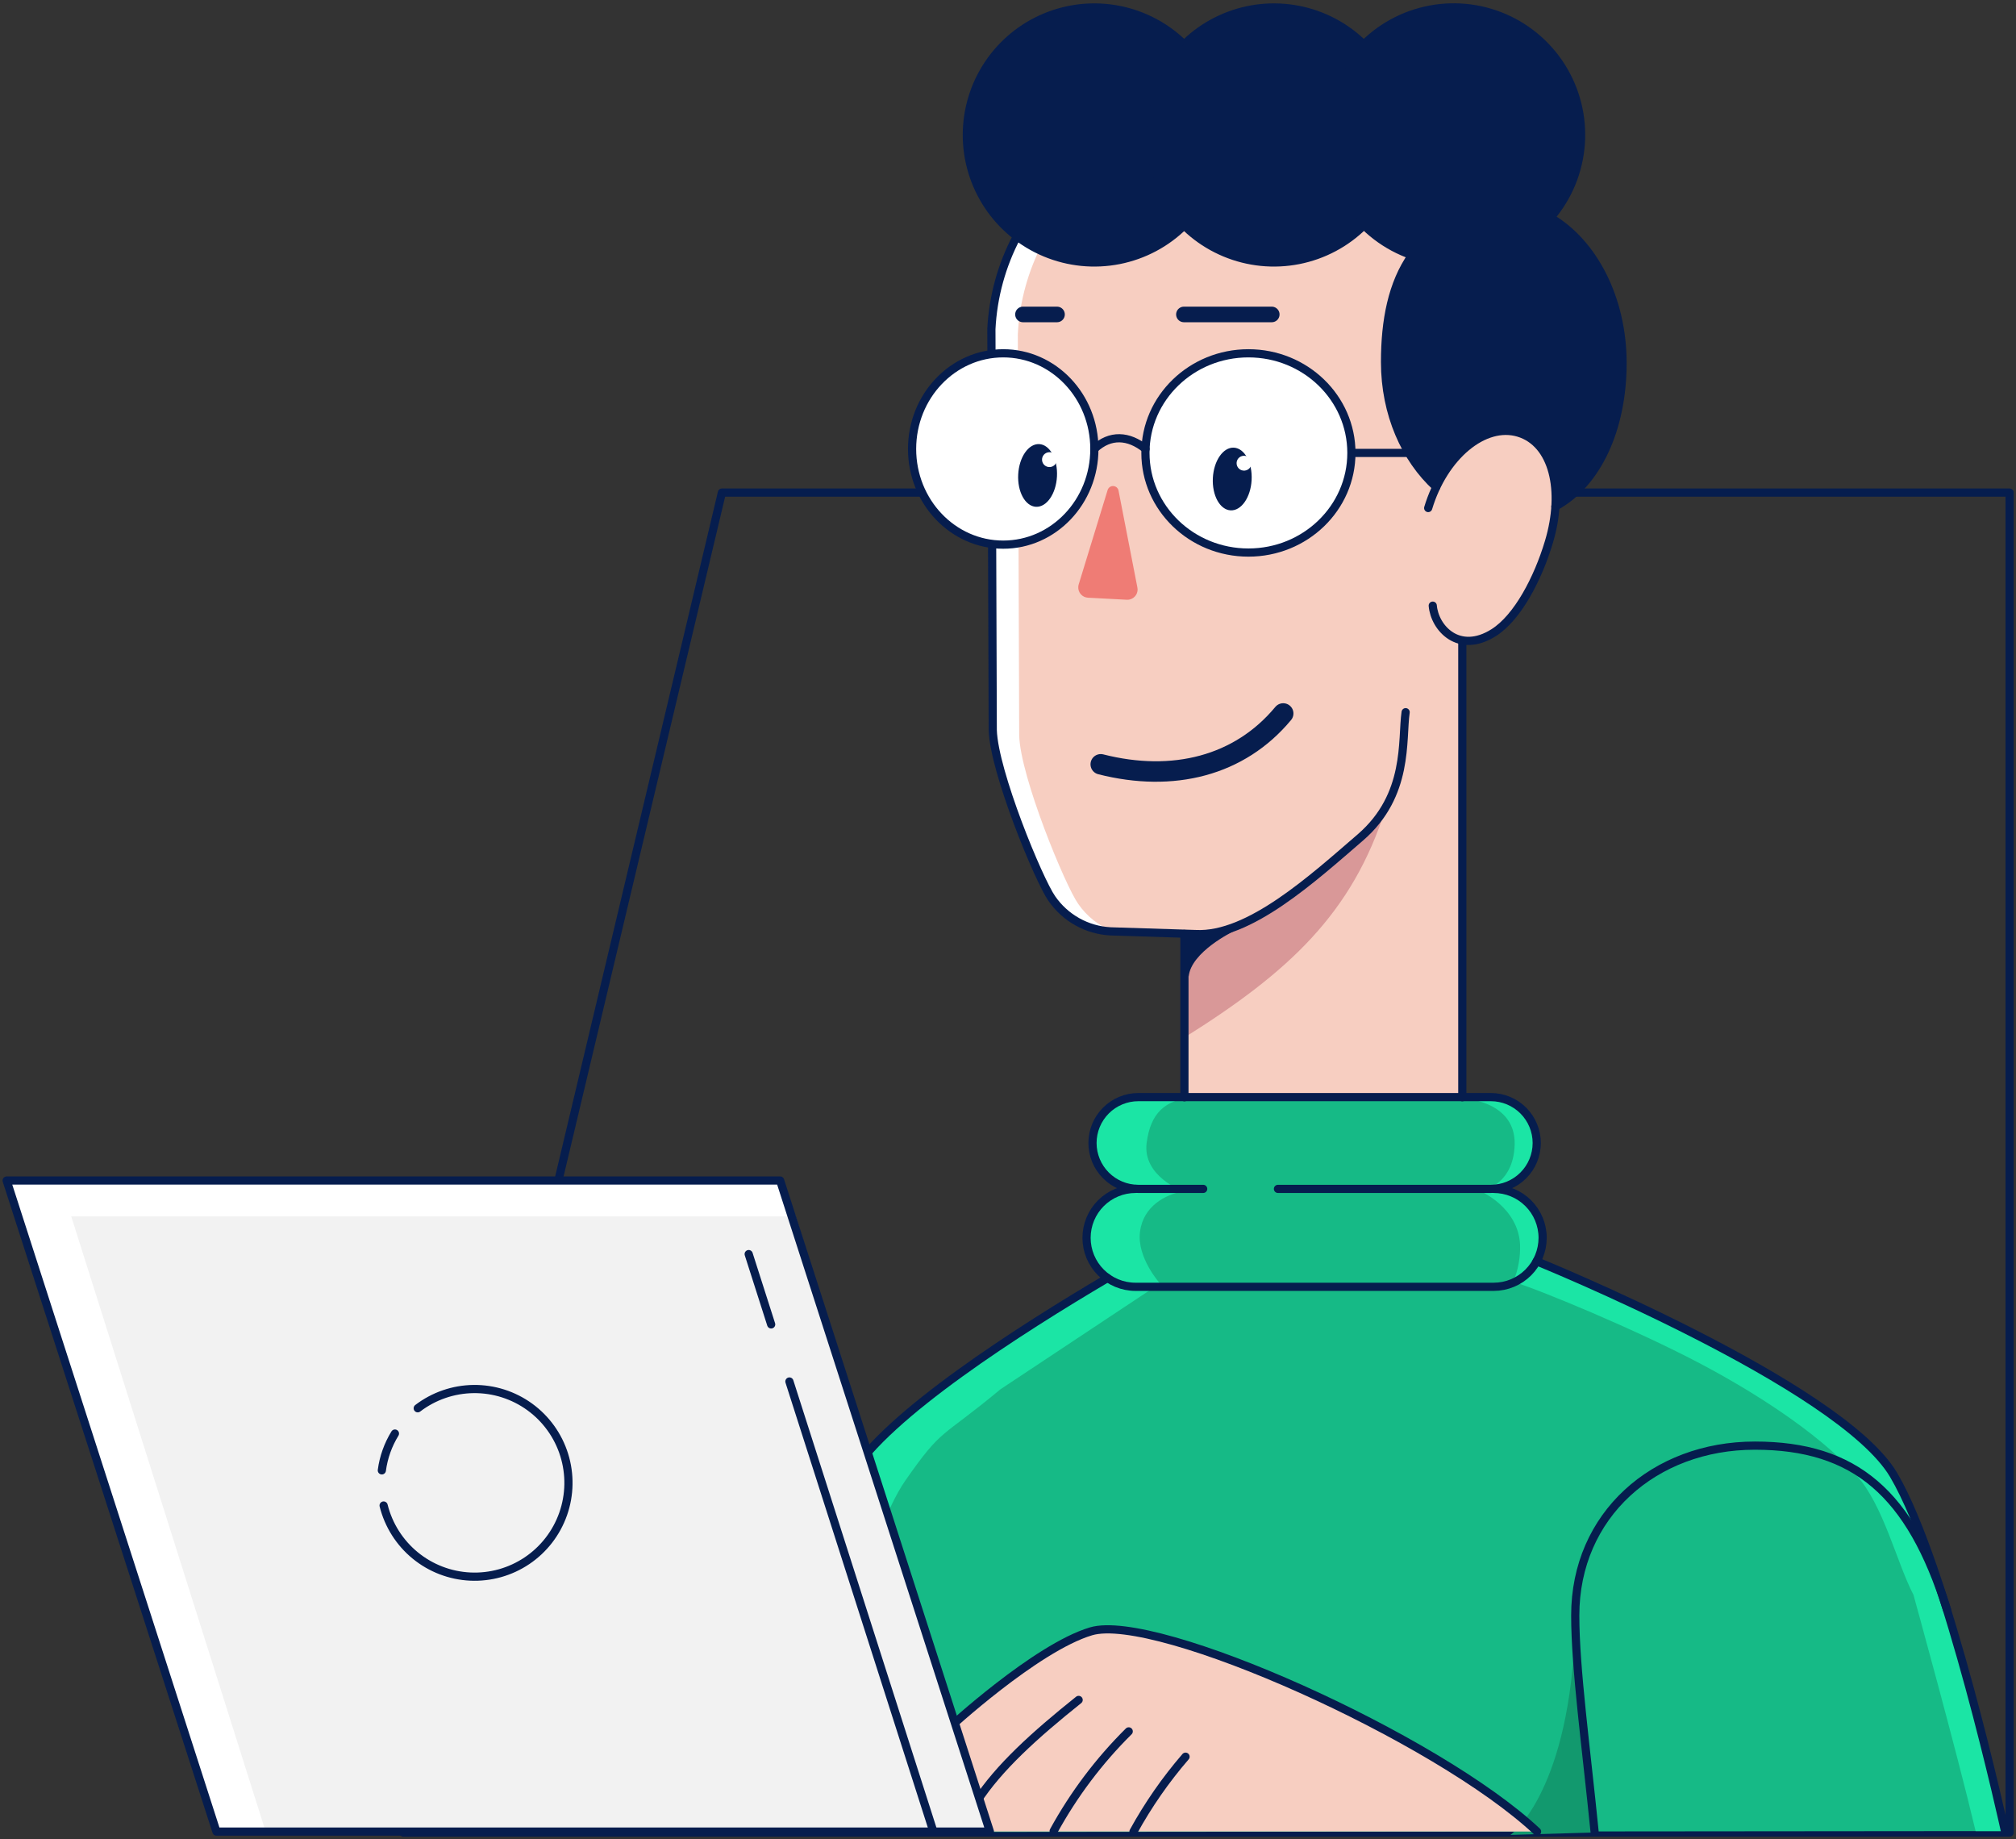 <svg width="591" height="539" viewBox="0 0 591 539" fill="none" xmlns="http://www.w3.org/2000/svg">
<rect x="0" y="0" width="591" height="539" fill="#333333" stroke="none"/>
<path d="M461.66 144.37H589.12V537.12H118.26L211.63 144.37H308.64" stroke="#061D4E" stroke-width="2.4" stroke-linecap="round" stroke-linejoin="round"/>
<path d="M588.05 536.67H579.16L245.23 536.97H229.68L225.79 499.65C225.79 499.65 238.44 447.85 249.47 432.27C260.5 416.69 259.55 420.44 277.41 405.83L324.16 375.32C324.16 375.32 317.34 367.86 318.31 360.38C319.28 352.9 325.77 349.68 330.96 348.7C330.96 348.7 318.96 344.49 320.26 334.7C321.56 324.91 326.75 321.08 338.75 321.39C340.75 321.39 344.83 321.48 350.23 321.49C372.01 321.6 415.33 321.49 430.8 321.43C434.37 321.43 436.46 321.43 436.46 321.43C436.46 321.43 450.75 322.43 450.46 334.1C450.17 345.77 440.36 348.45 440.36 348.45C440.36 348.45 451.44 352.03 452.05 362.45C452.37 367.97 449.78 369.58 449.78 369.58C449.78 369.58 482.88 383.58 489.7 387.45C496.52 391.32 532.27 407.2 550.4 426.07C558.52 434.51 562.4 450.74 567.28 459.51C567.28 459.45 586.12 524 588.05 536.67Z" fill="#16BA86"/>
<path d="M461.59 481.09L467.15 537.09L442.8 537.79C442.8 537.79 459.15 526.32 461.59 481.09Z" fill="#12996E"/>
<path d="M451.87 165.18C442.94 190.69 428.67 188.31 428.67 188.31V321.58H347.22V273.73V273.66L326.27 272.98H325.54C322.135 272.8 318.817 271.842 315.84 270.18C312.864 268.517 310.308 266.194 308.37 263.39C304.56 257.97 291.37 226.17 291.06 214L290.64 96.46C291.128 86.989 293.674 77.738 298.1 69.35L298.54 69.89L298.74 69.46C300.415 71.143 302.42 72.46 304.63 73.33C309.701 75.447 315.134 76.561 320.63 76.61C337.01 77.2 347.27 66.05 347.27 66.05C347.27 66.05 352.04 72.88 366.18 76.16C386.83 80.93 399.97 66.05 399.97 66.05C404.29 71.1 413.97 74.88 413.97 74.88C413.97 74.88 408.64 79.95 406.15 102.02C405.214 109.514 406.078 117.122 408.669 124.216C411.26 131.309 415.504 137.683 421.05 142.81C426.4 131.66 437.15 123.45 445.2 126.81C453.25 130.17 460.81 139.66 451.87 165.18Z" fill="#F7CEC1"/>
<path d="M326.25 272.98H325.52C322.116 272.8 318.797 271.843 315.821 270.18C312.844 268.518 310.289 266.195 308.35 263.39C304.54 257.97 291.35 226.17 291.04 214L290.62 96.46C291.109 86.989 293.655 77.738 298.08 69.35L298.52 69.89L298.72 69.46C300.395 71.143 302.401 72.461 304.61 73.33C300.913 81.061 298.795 89.451 298.38 98.01L298.78 215.56C299.12 227.71 312.28 259.56 316.09 264.93C318.602 268.563 322.139 271.366 326.25 272.98Z" fill="white"/>
<path d="M406.16 237.12C396.4 267.67 377.99 284.8 347.16 304.12L347.7 274.67C357.15 273.59 366.29 270.36 376.6 263.32C390.19 254.02 403.78 240.23 406.16 237.12Z" fill="#D99898"/>
<path d="M588.05 536.67H579.16C573.49 512.75 560.94 467.42 560.94 467.42C556.08 458.19 552.18 441.07 544.06 432.19C532.22 419.19 512.98 407.37 498.96 399.93C479.51 389.61 450.42 377.64 443.61 375.7C445.066 372.222 445.749 368.468 445.61 364.7C445 353.78 433.97 349.11 433.97 349.11C433.97 349.11 443.72 347.74 444.03 335.43C444.34 323.12 430.08 322.08 430.08 322.08L430.75 321.48C434.32 321.48 436.41 321.48 436.41 321.48C436.41 321.48 450.7 322.48 450.41 334.15C450.12 345.82 440.36 348.45 440.36 348.45C440.36 348.45 451.44 352.03 452.05 362.45C452.37 367.97 449.78 369.58 449.78 369.58C449.78 369.58 482.88 383.58 489.7 387.45C496.52 391.32 532.27 407.2 550.4 426.07C558.52 434.51 562.4 450.74 567.28 459.51C567.28 459.45 586.12 524 588.05 536.67Z" fill="#1BE5A5"/>
<path d="M334.2 361C333.2 368.58 340.05 376.17 340.05 376.17L293.31 407.17C275.44 422.01 276.41 418.17 265.36 434C254.31 449.83 241.68 502.42 241.68 502.42L245.23 537H229.68L225.79 499.68C225.79 499.68 238.44 447.88 249.47 432.3C260.5 416.72 259.55 420.47 277.41 405.86L324.16 375.35C324.16 375.35 317.34 367.89 318.31 360.41C319.28 352.93 325.77 349.71 330.96 348.73C330.96 348.73 318.96 344.52 320.26 334.73C321.56 324.94 326.75 321.11 338.75 321.42C340.75 321.42 344.83 321.51 350.23 321.52C341.35 322.25 337.28 326.37 336.15 334.94C334.86 344.83 346.85 349.12 346.85 349.12C341.66 350.13 335.17 353.45 334.2 361Z" fill="#1BE5A5"/>
<path d="M277.1 507.22C277.1 507.22 307.93 477.66 325.8 477.22C343.67 476.78 408.9 501.5 450.59 536.8H290.28L277.1 507.22Z" fill="#F7CEC1"/>
<path d="M298.08 69.34C293.646 77.72 291.103 86.971 290.63 96.44L291.03 213.98C291.38 226.15 304.54 257.98 308.35 263.37C310.29 266.176 312.848 268.499 315.826 270.164C318.804 271.828 322.124 272.788 325.53 272.97L350.53 273.76C366.15 274.58 384.97 257.35 398.8 245.44C413.18 233.02 410.88 216.86 412.07 208.74" stroke="#061D4E" stroke-width="2.4" stroke-linecap="round" stroke-linejoin="round"/>
<path d="M330.31 175.78L318.95 175.18C318.555 175.161 318.168 175.064 317.811 174.894C317.453 174.725 317.133 174.486 316.868 174.193C316.603 173.899 316.399 173.556 316.267 173.183C316.135 172.81 316.079 172.415 316.1 172.02C316.114 171.731 316.168 171.444 316.26 171.17L324.73 143.55C324.849 143.215 325.074 142.927 325.37 142.729C325.666 142.532 326.018 142.435 326.374 142.455C326.729 142.474 327.069 142.607 327.342 142.835C327.616 143.063 327.808 143.374 327.89 143.72L333.41 172.08C333.503 172.467 333.519 172.868 333.455 173.261C333.392 173.654 333.251 174.031 333.041 174.368C332.83 174.706 332.555 174.999 332.23 175.229C331.906 175.459 331.539 175.623 331.15 175.71C330.875 175.773 330.592 175.796 330.31 175.78Z" fill="#EF7C75"/>
<path d="M418.68 148.9C423.26 133.68 435.12 123.8 445.18 126.83C455.24 129.86 458.64 143.69 454.05 158.91C450.85 169.57 444.89 181.02 437.86 185.44C427.65 191.86 420.57 184.08 420.02 177.51" stroke="#061D4E" stroke-width="2.4" stroke-linecap="round" stroke-linejoin="round"/>
<path d="M376.179 209.11C363.389 224.51 343.849 229.39 322.689 224.01" stroke="#061D4E" stroke-width="6" stroke-linecap="round" stroke-linejoin="round"/>
<path d="M299.89 92.16H309.87" stroke="#061D4E" stroke-width="4.57" stroke-miterlimit="10" stroke-linecap="round"/>
<path d="M347.07 92.16H372.82" stroke="#061D4E" stroke-width="4.57" stroke-miterlimit="10" stroke-linecap="round"/>
<path d="M347.15 66.06C341.915 71.265 335.256 74.803 328.013 76.227C320.769 77.652 313.267 76.9 306.451 74.065C299.635 71.23 293.811 66.44 289.714 60.299C285.617 54.159 283.431 46.942 283.431 39.56C283.431 32.178 285.617 24.961 289.714 18.821C293.811 12.68 299.635 7.89 306.451 5.055C313.267 2.22 320.769 1.468 328.013 2.892C335.256 4.317 341.915 7.855 347.15 13.06" stroke="#061D4E" stroke-width="2.4" stroke-linecap="round" stroke-linejoin="round"/>
<path d="M399.81 66.06C394.575 71.265 387.916 74.803 380.673 76.227C373.429 77.652 365.927 76.9 359.111 74.065C352.295 71.23 346.471 66.44 342.374 60.299C338.277 54.159 336.091 46.942 336.091 39.56C336.091 32.178 338.277 24.961 342.374 18.821C346.471 12.68 352.295 7.89 359.111 5.055C365.927 2.22 373.429 1.468 380.673 2.892C387.916 4.317 394.575 7.855 399.81 13.06" stroke="#061D4E" stroke-width="2.4" stroke-linecap="round" stroke-linejoin="round"/>
<path d="M413.939 74.86C417.869 76.204 421.996 76.88 426.149 76.86C427.019 76.86 427.88 76.86 428.75 76.77" stroke="#061D4E" stroke-width="2.4" stroke-linecap="round" stroke-linejoin="round"/>
<path d="M455.97 148.45C468.13 141.8 475.66 125.84 475.66 106.39C475.66 87.39 466.97 71.04 454.53 63.81C459.723 57.746 462.836 50.176 463.413 42.213C463.989 34.249 461.999 26.311 457.733 19.561C453.467 12.812 447.151 7.607 439.711 4.711C432.27 1.814 424.097 1.378 416.391 3.466C408.685 5.555 401.85 10.058 396.89 16.315C391.931 22.572 389.107 30.254 388.833 38.233C388.558 46.213 390.849 54.071 395.367 60.654C399.886 67.236 406.395 72.198 413.94 74.81C408.11 83.09 406.03 93.94 406.03 106.11C406.03 121.33 412.03 134.52 421.03 142.74" stroke="#061D4E" stroke-width="2.4" stroke-linecap="round" stroke-linejoin="round"/>
<path d="M428.68 188.3V321.59" stroke="#061D4E" stroke-width="2.4" stroke-linecap="round" stroke-linejoin="round"/>
<path d="M347.22 273.72V321.59" stroke="#061D4E" stroke-width="2.4" stroke-linecap="round" stroke-linejoin="round"/>
<path d="M396.17 132.75H427.27" stroke="#061D4E" stroke-width="2.4" stroke-linecap="round" stroke-linejoin="round"/>
<path d="M352.719 348.45H333.719C330.152 348.45 326.731 347.033 324.209 344.51C321.687 341.988 320.27 338.567 320.27 335V335C320.27 331.433 321.687 328.012 324.209 325.489C326.731 322.967 330.152 321.55 333.719 321.55H437.06C440.625 321.552 444.043 322.971 446.563 325.493C449.084 328.015 450.5 331.434 450.5 335C450.5 338.565 449.084 341.985 446.563 344.507C444.043 347.029 440.625 348.447 437.06 348.45H374.639" stroke="#061D4E" stroke-width="2.4" stroke-linecap="round" stroke-linejoin="round"/>
<path d="M437.88 348.45C441.686 348.45 445.336 349.962 448.027 352.653C450.718 355.344 452.23 358.994 452.23 362.8V362.8C452.228 366.605 450.715 370.254 448.024 372.944C445.334 375.635 441.685 377.148 437.88 377.15H332.88C329.074 377.15 325.424 375.638 322.733 372.947C320.042 370.256 318.53 366.606 318.53 362.8V362.8C318.529 360.915 318.899 359.049 319.62 357.307C320.341 355.566 321.397 353.983 322.73 352.65C324.063 351.317 325.646 350.26 327.387 349.54C329.129 348.819 330.995 348.449 332.88 348.45" stroke="#061D4E" stroke-width="2.4" stroke-linecap="round" stroke-linejoin="round"/>
<path d="M450.46 369.67C450.46 369.67 539.46 405.78 555.12 432.28C570.78 458.78 587.8 536.82 587.8 536.82" stroke="#061D4E" stroke-width="2.4" stroke-linecap="round" stroke-linejoin="round"/>
<path d="M226.07 498.9C232.41 475.12 241.13 446.39 249.47 432.27C259.82 414.77 299.18 389.62 324.68 374.59" stroke="#061D4E" stroke-width="2.4" stroke-linecap="round" stroke-linejoin="round"/>
<path d="M467.46 536.82C464.97 512 461.79 488.98 461.79 473.47C461.79 444.03 484.99 423.7 514.43 423.7C543.87 423.7 560.05 437.7 570.78 471.77" stroke="#061D4E" stroke-width="2.4" stroke-linecap="round" stroke-linejoin="round"/>
<path d="M277.83 506.81C277.83 506.81 303.63 482.97 319.83 478.13C338.9 472.43 421.24 509.25 450.6 536.82" stroke="#061D4E" stroke-width="2.4" stroke-linecap="round" stroke-linejoin="round"/>
<path d="M316.21 498.23C303.26 508.57 292.71 518.16 286.39 527.94" stroke="#061D4E" stroke-width="2.4" stroke-linecap="round" stroke-linejoin="round"/>
<path d="M330.89 507.45C322.188 516.077 314.778 525.915 308.89 536.66" stroke="#061D4E" stroke-width="2.4" stroke-linecap="round" stroke-linejoin="round"/>
<path d="M332.29 536.82C336.593 528.988 341.708 521.631 347.55 514.87" stroke="#061D4E" stroke-width="2.4" stroke-linecap="round" stroke-linejoin="round"/>
<path d="M347.15 66.06C341.915 71.265 335.256 74.803 328.013 76.227C320.769 77.652 313.267 76.9 306.451 74.065C299.635 71.23 293.811 66.44 289.714 60.299C285.617 54.159 283.431 46.942 283.431 39.56C283.431 32.178 285.617 24.961 289.714 18.821C293.811 12.68 299.635 7.89 306.451 5.055C313.267 2.22 320.769 1.468 328.013 2.892C335.256 4.317 341.915 7.855 347.15 13.06" fill="#061D4E"/>
<path d="M399.81 66.06C394.575 71.265 387.916 74.803 380.673 76.227C373.429 77.652 365.927 76.9 359.111 74.065C352.295 71.23 346.471 66.44 342.374 60.299C338.277 54.159 336.091 46.942 336.091 39.56C336.091 32.178 338.277 24.961 342.374 18.821C346.471 12.68 352.295 7.89 359.111 5.055C365.927 2.22 373.429 1.468 380.673 2.892C387.916 4.317 394.575 7.855 399.81 13.06" fill="#061D4E"/>
<path d="M475.67 106.45C475.67 125.89 468.14 141.86 455.97 148.51H455.78C456.87 135.27 451.15 129.43 445.18 126.92C437.11 123.53 426.36 131.73 421.03 142.92H420.98C412.03 134.68 405.98 121.5 405.98 106.32C405.98 104.92 405.98 103.53 406.07 102.17V102.11C406.45 93.51 408.02 85.68 411.45 79.11C411.45 79.05 411.45 78.99 411.52 78.94C412.226 77.617 413.007 76.335 413.86 75.1V75.03L413.72 74.98C406.186 72.349 399.692 67.374 395.19 60.785C390.688 54.195 388.414 46.337 388.702 38.362C388.99 30.386 391.824 22.713 396.789 16.465C401.755 10.217 408.59 5.723 416.295 3.642C423.999 1.561 432.168 2.001 439.603 4.899C447.039 7.797 453.352 13 457.617 19.745C461.881 26.491 463.874 34.425 463.302 42.385C462.73 50.345 459.625 57.913 454.44 63.98C466.98 71.05 475.67 87.39 475.67 106.45Z" fill="#061D4E"/>
<path d="M294.1 159.63C308.857 159.63 320.82 147.076 320.82 131.59C320.82 116.104 308.857 103.55 294.1 103.55C279.343 103.55 267.38 116.104 267.38 131.59C267.38 147.076 279.343 159.63 294.1 159.63Z" fill="white"/>
<path d="M365.98 161.95C382.653 161.95 396.17 148.877 396.17 132.75C396.17 116.623 382.653 103.55 365.98 103.55C349.307 103.55 335.79 116.623 335.79 132.75C335.79 148.877 349.307 161.95 365.98 161.95Z" fill="white"/>
<path d="M294.1 159.63C308.857 159.63 320.82 147.076 320.82 131.59C320.82 116.104 308.857 103.55 294.1 103.55C279.343 103.55 267.38 116.104 267.38 131.59C267.38 147.076 279.343 159.63 294.1 159.63Z" stroke="#061D4E" stroke-width="2.4" stroke-linecap="round" stroke-linejoin="round"/>
<path d="M320.82 131.58C325.43 127.23 330.9 127.58 335.82 131.58" stroke="#061D4E" stroke-width="2.4" stroke-linecap="round" stroke-linejoin="round"/>
<path d="M366.919 140.693C367.187 135.619 364.86 131.371 361.722 131.206C358.584 131.04 355.823 135.019 355.555 140.093C355.287 145.167 357.614 149.414 360.752 149.58C363.891 149.746 366.652 145.767 366.919 140.693Z" fill="#061D4E"/>
<path d="M364.875 137.93C366.075 137.829 366.966 136.775 366.866 135.575C366.765 134.376 365.711 133.485 364.511 133.585C363.311 133.686 362.42 134.74 362.521 135.939C362.621 137.139 363.675 138.03 364.875 137.93Z" fill="white"/>
<path d="M309.855 139.649C310.122 134.575 307.795 130.327 304.657 130.162C301.519 129.996 298.758 133.975 298.491 139.049C298.223 144.123 300.55 148.371 303.688 148.536C306.826 148.702 309.587 144.723 309.855 139.649Z" fill="#061D4E"/>
<path d="M307.838 136.886C309.038 136.786 309.929 135.732 309.828 134.532C309.728 133.332 308.674 132.441 307.474 132.542C306.274 132.642 305.383 133.696 305.484 134.896C305.584 136.096 306.638 136.987 307.838 136.886Z" fill="white"/>
<path d="M365.98 161.95C382.653 161.95 396.17 148.877 396.17 132.75C396.17 116.623 382.653 103.55 365.98 103.55C349.307 103.55 335.79 116.623 335.79 132.75C335.79 148.877 349.307 161.95 365.98 161.95Z" stroke="#061D4E" stroke-width="2.4" stroke-linecap="round" stroke-linejoin="round"/>
<path d="M361.46 273.04C361.46 273.04 349.16 278.97 348.46 286.23C347.46 285.02 347.73 278.93 347.76 273.83C352.274 272.981 356.879 272.715 361.46 273.04Z" fill="#061D4E"/>
<path d="M290.2 536.83H63.45L1.96 345.99H228.7L233.19 356.5L290.2 536.83Z" fill="#F2F2F2"/>
<path d="M20.88 356.5L77.88 536.83H63.45L1.96 345.99H228.7L233.19 356.5H20.88Z" fill="white"/>
<path d="M290.19 536.82H63.45L1.95 346H228.7L290.19 536.82Z" stroke="#061D4E" stroke-width="2.4" stroke-linecap="round" stroke-linejoin="round"/>
<path d="M231.42 404.9L273.63 536.82" stroke="#061D4E" stroke-width="2.4" stroke-linecap="round" stroke-linejoin="round"/>
<path d="M219.48 367.56L226.07 388.17" stroke="#061D4E" stroke-width="2.4" stroke-linecap="round" stroke-linejoin="round"/>
<path d="M111.939 430.95C112.447 427.124 113.755 423.447 115.779 420.16" stroke="#061D4E" stroke-width="2.4" stroke-linecap="round" stroke-linejoin="round"/>
<path d="M122.46 412.75C127.164 409.16 132.901 407.182 138.818 407.111C144.736 407.041 150.518 408.881 155.306 412.358C160.094 415.836 163.633 420.765 165.397 426.414C167.16 432.063 167.054 438.13 165.095 443.714C163.136 449.298 159.427 454.101 154.521 457.41C149.614 460.718 143.771 462.356 137.86 462.079C131.949 461.802 126.284 459.626 121.708 455.874C117.132 452.121 113.889 446.993 112.46 441.25" stroke="#061D4E" stroke-width="2.4" stroke-linecap="round" stroke-linejoin="round"/>
</svg>
